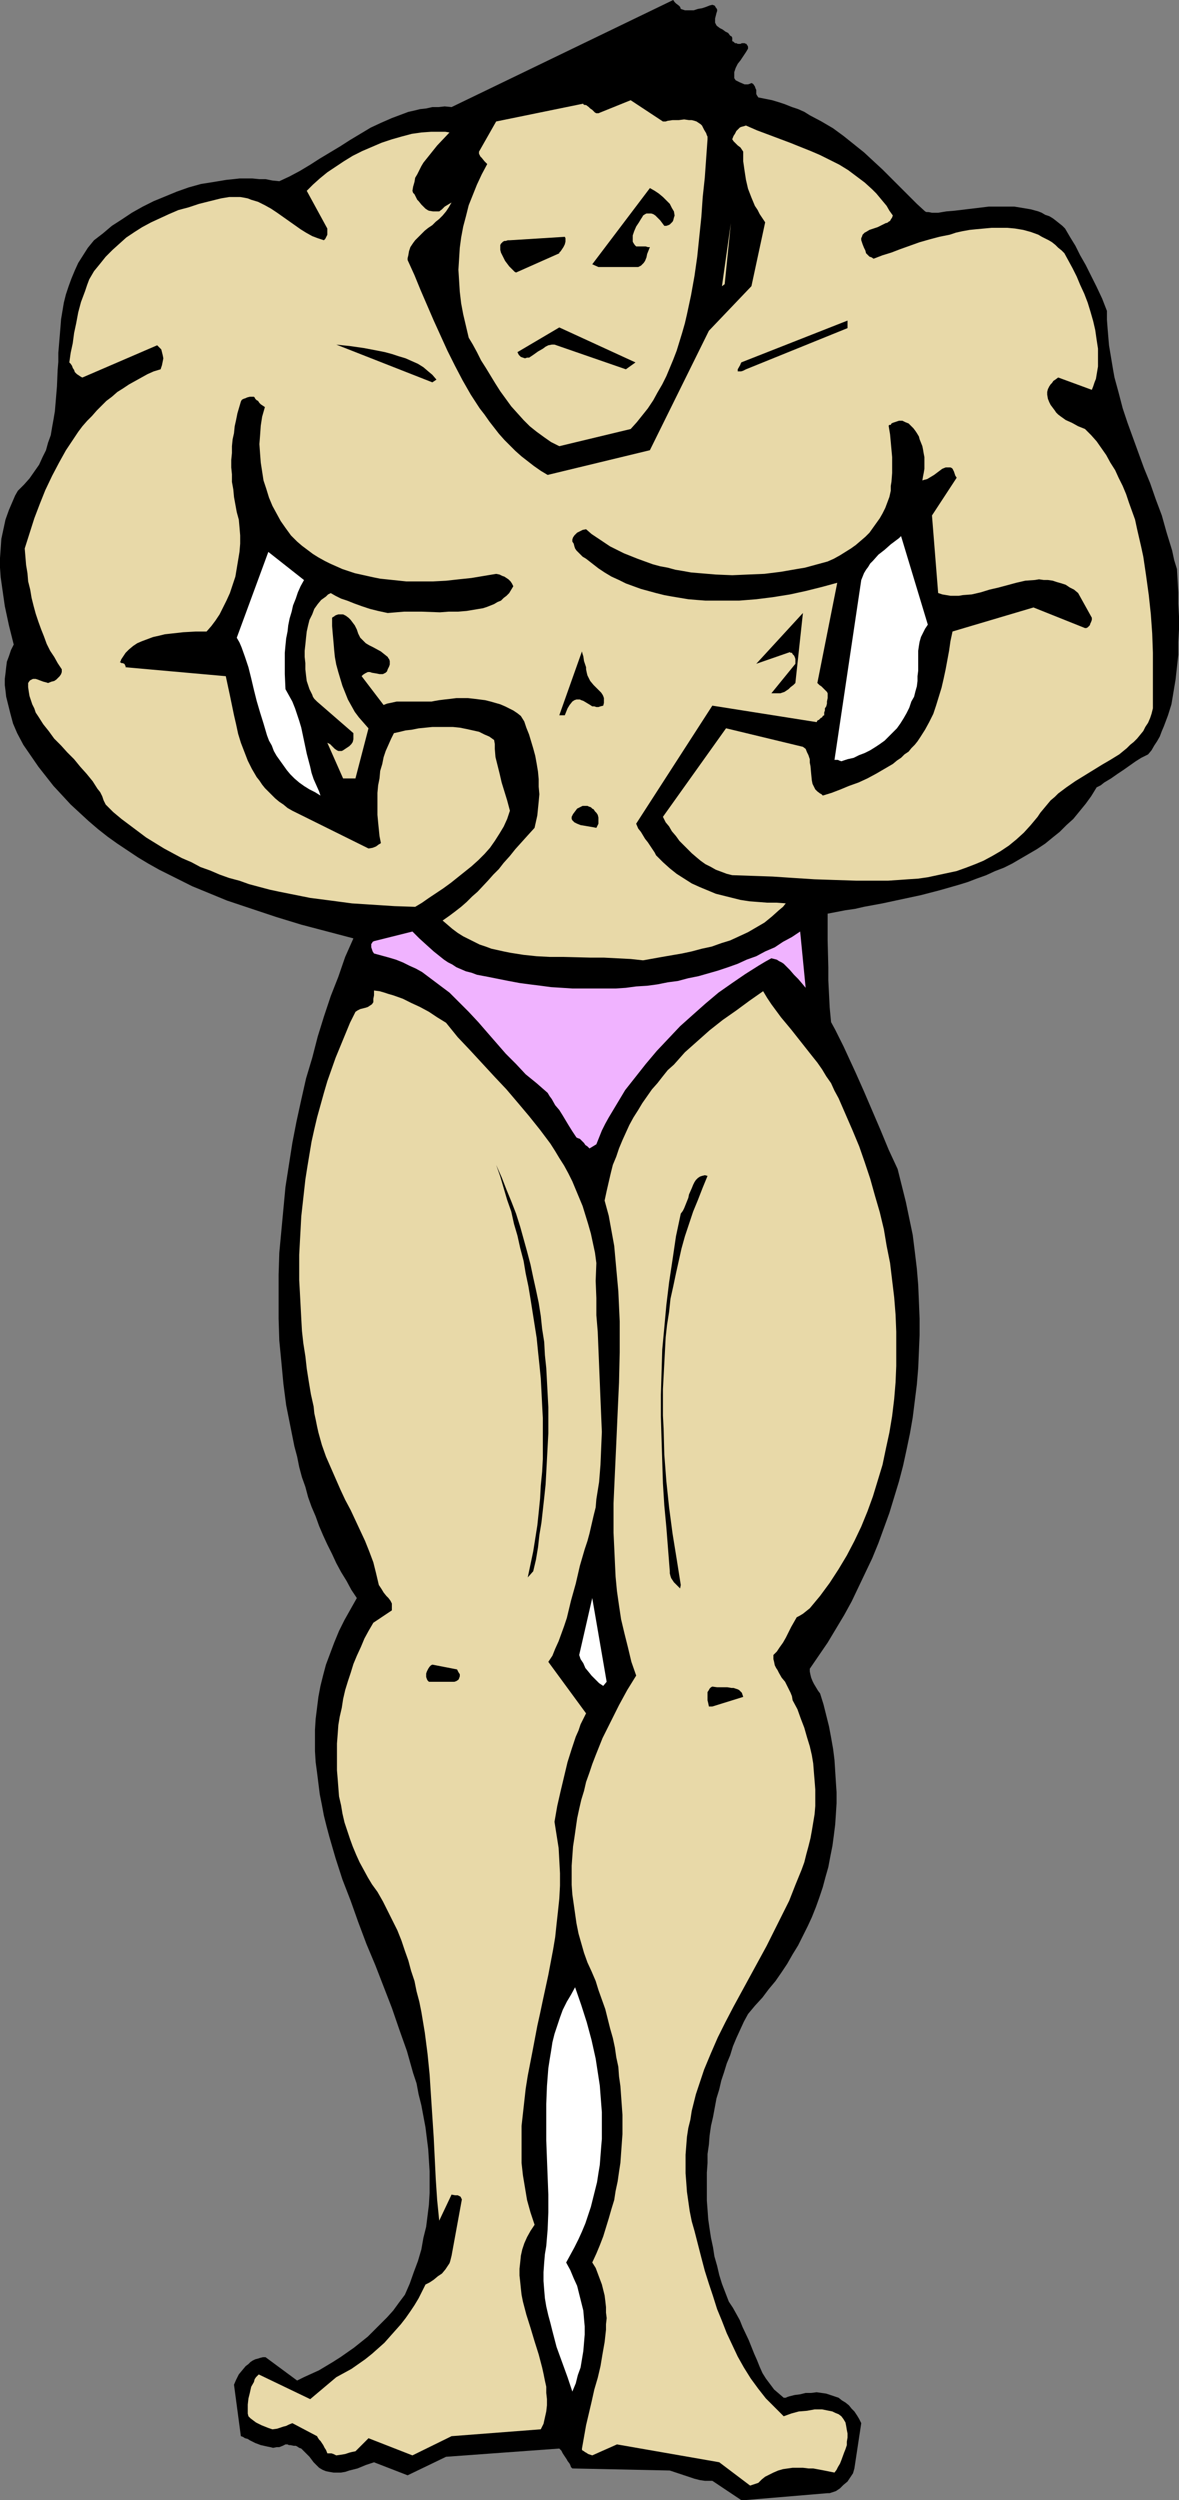 <?xml version="1.0" encoding="UTF-8" standalone="no"?>
<svg
   version="1.0"
   width="73.434mm"
   height="155.711mm"
   id="svg23"
   sodipodi:docname="Body Builder 05.wmf"
   xmlns:inkscape="http://www.inkscape.org/namespaces/inkscape"
   xmlns:sodipodi="http://sodipodi.sourceforge.net/DTD/sodipodi-0.dtd"
   xmlns="http://www.w3.org/2000/svg"
   xmlns:svg="http://www.w3.org/2000/svg">
  <rect width="100%" height="100%" fill="#808080" stroke="none"/>
  <sodipodi:namedview
     id="namedview23"
     pagecolor="#ffffff"
     bordercolor="#000000"
     borderopacity="0.25"
     inkscape:showpageshadow="2"
     inkscape:pageopacity="0.0"
     inkscape:pagecheckerboard="0"
     inkscape:deskcolor="#d1d1d1"
     inkscape:document-units="mm" />
  <defs
     id="defs1">
    <pattern
       id="WMFhbasepattern"
       patternUnits="userSpaceOnUse"
       width="6"
       height="6"
       x="0"
       y="0" />
  </defs>
  <path
     style="fill:#000000;fill-opacity:1;fill-rule:evenodd;stroke:none"
     d="m 175.606,588.515 19.225,-1.616 h 0.485 l 0.485,-0.162 0.969,-0.323 0.969,-0.646 0.808,-0.808 0.969,-0.808 0.646,-0.97 0.646,-0.97 0.323,-1.131 1.616,-10.665 -0.485,-0.97 -0.485,-0.808 -0.646,-0.97 -0.646,-0.646 -0.646,-0.808 -0.808,-0.646 -0.808,-0.485 -0.808,-0.646 -0.969,-0.323 -0.969,-0.323 -0.969,-0.323 -1.131,-0.162 -1.131,-0.162 -1.292,0.162 h -1.292 l -1.292,0.323 -1.292,0.162 -0.646,0.162 -0.646,0.162 -0.485,0.162 -0.323,0.162 h -0.323 -0.162 l -1.131,-0.97 -1.131,-0.97 -0.969,-1.293 -0.969,-1.293 -0.808,-1.293 -0.646,-1.454 -0.646,-1.616 -0.646,-1.454 -1.292,-3.232 -1.454,-3.07 -0.646,-1.616 -0.808,-1.454 -0.808,-1.454 -0.969,-1.454 -0.808,-2.101 -0.808,-2.101 -0.646,-2.101 -0.485,-2.101 -0.646,-2.262 -0.323,-2.101 -0.485,-2.262 -0.323,-2.101 -0.323,-2.262 -0.162,-2.262 -0.162,-2.101 v -2.262 -2.262 -2.101 l 0.162,-2.262 v -2.101 l 0.323,-2.262 0.162,-2.101 0.323,-2.262 0.485,-2.101 0.808,-4.363 0.646,-2.101 0.485,-2.101 0.646,-1.939 0.646,-2.101 0.808,-1.939 0.646,-2.101 0.808,-1.939 1.777,-3.878 0.969,-1.778 1.616,-1.939 1.777,-1.939 1.454,-1.939 1.616,-1.939 1.454,-2.101 1.292,-1.939 1.292,-2.262 1.292,-2.101 1.131,-2.262 1.131,-2.262 0.969,-2.101 0.969,-2.424 0.808,-2.262 0.808,-2.424 0.646,-2.424 0.646,-2.262 0.485,-2.585 0.485,-2.424 0.323,-2.424 0.323,-2.585 0.162,-2.424 0.162,-2.585 v -2.585 l -0.162,-2.424 -0.162,-2.585 -0.162,-2.585 -0.323,-2.585 -0.485,-2.747 -0.485,-2.585 -0.646,-2.585 -0.646,-2.585 -0.808,-2.585 -0.485,-0.646 -0.485,-0.808 -0.485,-0.808 -0.323,-0.646 -0.323,-0.808 -0.162,-0.646 -0.162,-0.808 v -0.646 l 2.1,-3.07 2.1,-3.07 1.939,-3.232 1.939,-3.232 1.777,-3.232 1.616,-3.393 1.616,-3.393 1.616,-3.393 1.454,-3.555 1.292,-3.555 1.292,-3.555 1.131,-3.717 1.131,-3.717 0.969,-3.717 0.808,-3.717 0.808,-3.878 0.646,-3.717 0.485,-3.878 0.485,-3.878 0.323,-3.878 0.162,-3.878 0.162,-3.878 v -3.878 l -0.162,-4.04 -0.162,-3.878 -0.323,-3.878 -0.485,-4.04 -0.485,-3.878 -0.808,-3.878 -0.808,-3.878 -0.969,-3.878 -0.969,-3.878 -2.1,-4.525 -1.939,-4.686 -1.939,-4.525 -1.939,-4.525 -1.939,-4.363 -0.969,-2.101 -0.969,-2.101 -0.969,-2.101 -0.969,-1.939 -0.969,-1.939 -0.969,-1.778 -0.323,-3.393 -0.162,-3.232 -0.162,-3.232 v -3.07 l -0.162,-6.302 v -6.302 l 4.2,-0.808 2.262,-0.323 2.1,-0.485 4.362,-0.808 4.523,-0.97 4.523,-0.97 4.362,-1.131 4.523,-1.293 2.1,-0.646 2.1,-0.808 2.262,-0.808 2.1,-0.97 2.1,-0.808 1.939,-0.97 1.939,-1.131 1.939,-1.131 1.939,-1.131 1.939,-1.293 1.777,-1.454 1.616,-1.293 1.616,-1.616 1.616,-1.454 1.454,-1.778 1.454,-1.778 1.292,-1.778 1.292,-2.101 0.969,-0.485 0.808,-0.646 1.616,-0.97 1.616,-1.131 1.454,-0.97 2.746,-1.939 1.292,-0.808 1.616,-0.808 0.808,-0.97 0.646,-1.131 0.646,-0.97 0.646,-1.131 0.485,-1.293 0.485,-1.131 0.485,-1.293 0.485,-1.293 0.808,-2.585 0.485,-2.909 0.485,-2.909 0.323,-2.909 0.323,-2.909 v -3.07 l 0.162,-2.909 v -3.07 l -0.162,-2.909 v -2.747 l -0.162,-2.747 -0.162,-2.747 -0.646,-2.101 -0.485,-2.262 -0.646,-2.101 -0.646,-2.101 -1.131,-4.04 -1.454,-3.878 -1.292,-3.717 -1.454,-3.555 -1.292,-3.555 -1.292,-3.555 -1.292,-3.555 -1.131,-3.393 -0.969,-3.717 -0.969,-3.555 -0.323,-1.778 -0.323,-1.939 -0.323,-1.939 -0.323,-1.939 -0.162,-1.939 -0.162,-1.939 -0.162,-2.101 v -2.101 l -1.131,-2.909 -1.292,-2.747 -1.292,-2.585 -1.292,-2.585 -1.292,-2.262 -1.131,-2.262 -1.292,-2.101 -1.131,-1.939 -0.646,-0.646 -0.808,-0.646 -0.808,-0.646 -0.646,-0.485 -0.808,-0.485 -0.969,-0.323 -0.808,-0.485 -0.808,-0.323 -1.777,-0.485 -1.939,-0.323 -1.939,-0.323 h -1.939 -1.939 -2.1 l -4.039,0.485 -4.039,0.485 -1.939,0.162 -1.939,0.323 h -0.646 -0.808 l -0.808,-0.162 h -0.485 l -0.323,-0.162 -1.939,-1.778 -1.939,-1.939 -1.939,-1.939 -2.1,-2.101 -2.1,-2.101 -2.1,-1.939 -2.262,-2.101 -2.423,-1.939 -2.423,-1.939 -2.423,-1.778 -2.746,-1.616 -2.746,-1.454 -1.292,-0.808 -1.454,-0.646 -1.454,-0.485 -1.616,-0.646 -1.454,-0.485 -1.616,-0.485 -1.616,-0.323 -1.616,-0.323 -0.323,-0.485 -0.162,-0.323 v -0.97 l -0.162,-0.323 -0.162,-0.485 -0.323,-0.485 -0.162,-0.162 -0.323,-0.162 -0.323,0.162 -0.485,0.162 h -0.323 -0.485 l -1.131,-0.485 -0.969,-0.485 -0.323,-0.485 v -0.485 -0.485 -0.485 l 0.162,-0.485 0.162,-0.485 0.485,-0.97 0.646,-0.808 0.646,-0.97 0.646,-0.97 0.485,-0.808 v -0.485 l -0.162,-0.323 -0.162,-0.162 v -0.162 h -0.162 l -0.323,-0.162 h -0.646 l -0.323,0.162 h -0.646 l -0.323,-0.162 h -0.323 l -0.323,-0.323 -0.323,-0.162 V 9.211 8.888 l -0.162,-0.323 -0.323,-0.162 -0.485,-0.646 -0.646,-0.323 -0.646,-0.485 -0.646,-0.323 -0.646,-0.485 L 168.659,5.979 168.498,5.656 168.336,5.333 V 5.009 4.363 l 0.162,-0.646 0.162,-0.646 0.162,-0.485 V 2.262 L 168.659,1.939 168.498,1.778 168.336,1.454 168.175,1.293 167.69,1.131 l -0.646,0.162 -0.808,0.323 -0.969,0.323 -0.969,0.162 -0.969,0.323 h -0.969 -1.131 L 160.743,2.262 160.259,2.101 160.097,1.616 159.774,1.293 159.128,0.808 158.805,0.485 158.481,0 l -52.181,25.208 -1.616,-0.162 -1.454,0.162 h -1.454 l -1.454,0.323 -1.454,0.162 -1.292,0.323 -1.454,0.323 -1.292,0.485 -1.292,0.485 -1.292,0.485 -2.585,1.131 -2.423,1.131 -2.423,1.454 -2.423,1.454 -2.262,1.454 -4.847,2.909 -2.262,1.454 -2.423,1.454 -2.423,1.293 -2.423,1.131 -1.616,-0.162 -1.616,-0.323 h -1.454 l -1.616,-0.162 h -1.454 -1.616 l -1.454,0.162 -1.616,0.162 -2.908,0.485 -3.069,0.485 -2.908,0.808 -2.746,0.97 -2.746,1.131 -2.746,1.131 -2.585,1.293 -2.585,1.454 -2.423,1.616 -2.262,1.454 -2.1,1.778 -2.1,1.616 -1.454,1.778 -1.131,1.778 -1.131,1.778 -0.808,1.778 -0.808,1.939 -0.646,1.778 -0.646,1.939 -0.485,1.939 -0.323,1.939 -0.323,1.939 -0.162,2.101 -0.162,1.939 -0.323,3.878 v 2.101 l -0.162,1.939 -0.162,3.878 -0.323,3.878 -0.162,1.939 -0.323,1.939 -0.323,1.778 -0.323,1.939 -0.646,1.778 -0.485,1.778 -0.808,1.616 -0.808,1.778 -1.131,1.616 -1.131,1.616 -1.292,1.454 -1.454,1.454 -0.646,1.131 -0.485,1.131 -0.969,2.262 -0.808,2.262 -0.485,2.262 -0.485,2.262 L 0.162,129.111 0,131.374 v 2.262 l 0.162,2.262 0.323,2.262 0.323,2.262 0.323,2.262 0.969,4.525 1.131,4.525 -0.646,1.293 -0.485,1.454 -0.485,1.293 -0.162,1.293 -0.162,1.454 -0.162,1.293 v 1.454 l 0.162,1.293 0.162,1.454 0.323,1.293 0.323,1.293 0.323,1.293 0.646,2.424 0.969,2.262 1.454,2.747 1.777,2.585 1.777,2.585 1.777,2.262 1.777,2.262 2.1,2.262 1.939,2.101 2.1,1.939 2.1,1.939 2.262,1.939 2.262,1.778 2.262,1.616 2.423,1.616 2.423,1.616 2.423,1.454 2.585,1.454 2.585,1.293 2.585,1.293 2.585,1.293 2.746,1.131 2.746,1.131 2.746,1.131 2.908,0.97 2.908,0.97 5.816,1.939 5.816,1.778 6.139,1.616 6.139,1.616 -1.939,4.363 -1.616,4.686 -1.777,4.525 -1.616,4.848 -1.454,4.686 -1.292,5.009 -1.454,4.848 -1.131,5.009 -1.131,5.171 -0.969,5.009 -0.808,5.171 -0.808,5.171 -0.485,5.171 -0.485,5.171 -0.485,5.171 -0.162,5.171 v 5.171 5.171 l 0.162,5.171 0.485,5.009 0.485,5.171 0.646,5.009 0.969,4.848 0.969,4.848 0.646,2.424 0.485,2.424 0.646,2.424 0.808,2.262 0.646,2.424 0.808,2.262 0.969,2.262 0.808,2.262 0.969,2.262 0.969,2.101 1.131,2.262 0.969,2.101 1.131,2.101 1.292,2.101 1.131,2.101 1.292,1.939 -1.454,2.585 -1.454,2.585 -1.292,2.585 -1.131,2.747 -0.969,2.585 -0.969,2.585 -0.646,2.424 -0.646,2.585 -0.485,2.585 -0.323,2.585 -0.323,2.585 -0.162,2.585 v 2.424 2.585 l 0.162,2.585 0.323,2.424 0.323,2.585 0.323,2.585 0.485,2.424 0.485,2.585 0.646,2.585 0.646,2.424 1.454,5.009 1.616,5.009 1.939,5.009 1.777,5.009 1.939,5.171 2.1,5.009 1.939,5.009 1.939,5.009 1.777,5.171 1.777,5.009 1.454,5.171 0.808,2.424 0.485,2.585 0.646,2.585 0.485,2.585 0.485,2.585 0.323,2.585 0.323,2.585 0.162,2.585 0.162,2.585 v 2.585 2.585 l -0.162,2.747 -0.323,2.585 -0.323,2.585 -0.646,2.585 -0.485,2.747 -0.808,2.747 -0.969,2.585 -0.969,2.747 -1.131,2.585 -1.454,1.939 -1.292,1.778 -1.454,1.616 -1.616,1.616 -1.454,1.454 -1.454,1.454 -1.616,1.293 -1.616,1.293 -1.616,1.131 -1.616,1.131 -1.777,1.131 -1.616,0.97 -1.616,0.97 -1.777,0.808 -1.777,0.808 -1.616,0.808 -7.431,-5.494 h -0.646 l -0.646,0.162 -0.485,0.162 -0.646,0.162 -0.646,0.323 -0.485,0.323 -0.485,0.485 -0.646,0.485 -0.808,0.97 -0.808,0.97 -0.646,1.293 -0.485,1.131 1.616,12.119 0.485,0.162 0.485,0.323 0.646,0.162 0.485,0.323 1.292,0.646 1.292,0.485 1.454,0.323 0.808,0.162 0.646,0.162 0.808,-0.162 h 0.646 l 0.808,-0.323 0.646,-0.323 h 0.485 l 0.323,0.162 h 0.323 l 0.808,0.162 h 0.485 l 0.323,0.162 0.485,0.323 0.485,0.162 0.485,0.485 0.485,0.485 0.969,0.97 0.969,1.293 0.646,0.646 0.646,0.646 0.808,0.485 0.808,0.323 0.808,0.162 0.969,0.162 h 0.808 0.969 l 0.969,-0.162 0.969,-0.323 1.939,-0.485 1.939,-0.808 1.939,-0.646 7.916,3.07 9.047,-4.363 26.656,-1.939 0.485,0.485 0.323,0.646 0.646,0.97 0.323,0.485 0.162,0.323 0.485,0.646 0.162,0.323 0.162,0.485 0.323,0.323 22.94,0.485 5.816,1.939 1.292,0.323 1.131,0.162 h 0.485 0.485 0.808 l 6.785,4.525 z"
     id="path1" />
  <path
     style="fill:#e8d9a8;fill-opacity:1;fill-rule:evenodd;stroke:none"
     d="m 178.514,584.475 0.808,-0.808 0.808,-0.646 0.969,-0.485 0.969,-0.485 1.131,-0.485 1.131,-0.323 1.131,-0.162 1.131,-0.162 h 1.131 1.292 l 1.292,0.162 h 1.131 l 2.585,0.485 2.423,0.485 0.485,-0.646 0.323,-0.646 0.485,-0.808 0.323,-0.808 0.646,-1.778 0.323,-0.808 0.323,-0.97 v -0.808 l 0.162,-0.97 v -0.97 l -0.162,-0.808 -0.162,-0.97 -0.162,-0.808 -0.485,-0.808 -0.485,-0.646 -0.646,-0.485 -0.808,-0.323 -0.646,-0.323 -0.808,-0.162 -0.808,-0.162 -0.808,-0.162 h -0.969 -0.808 l -1.777,0.323 -1.939,0.162 -1.777,0.485 -1.777,0.646 -0.969,-0.97 -1.131,-1.131 -0.969,-0.97 -1.131,-1.131 -1.777,-2.262 -1.777,-2.424 -1.616,-2.585 -1.454,-2.585 -1.292,-2.747 -1.292,-2.747 -1.131,-2.909 -1.131,-2.747 -0.969,-3.07 -0.969,-2.909 -0.969,-3.07 -0.808,-3.07 -1.616,-6.302 -0.646,-2.262 -0.485,-2.424 -0.323,-2.262 -0.323,-2.262 -0.162,-2.262 -0.162,-2.101 v -2.262 -2.101 l 0.162,-2.101 0.162,-2.101 0.323,-2.101 0.485,-1.939 0.323,-2.101 0.485,-1.939 0.485,-1.939 1.292,-3.878 0.646,-1.939 1.616,-3.878 1.616,-3.717 1.777,-3.555 1.939,-3.717 1.939,-3.555 3.877,-7.11 1.939,-3.555 1.777,-3.555 1.777,-3.555 1.777,-3.555 1.454,-3.717 1.454,-3.555 0.646,-1.778 0.485,-1.939 0.485,-1.778 0.485,-1.939 0.323,-1.778 0.323,-1.939 0.323,-1.939 0.162,-1.939 v -1.939 -1.939 l -0.162,-2.101 -0.162,-1.939 -0.162,-2.101 -0.323,-1.939 -0.485,-2.101 -0.646,-2.101 -0.646,-2.262 -0.808,-2.101 -0.808,-2.262 -1.131,-2.101 -0.162,-0.97 -0.323,-0.808 -0.323,-0.646 -0.323,-0.646 -0.646,-1.293 -0.808,-0.97 -0.646,-1.131 -0.323,-0.646 -0.323,-0.485 -0.323,-0.646 -0.162,-0.808 -0.162,-0.646 v -0.97 l 0.808,-0.808 0.646,-0.97 0.808,-1.131 0.646,-1.131 1.292,-2.585 0.646,-1.131 0.646,-1.131 0.323,-0.162 0.323,-0.162 0.808,-0.485 0.808,-0.646 0.808,-0.646 2.423,-2.909 2.262,-3.07 2.1,-3.232 1.939,-3.232 1.777,-3.393 1.616,-3.393 1.454,-3.555 1.292,-3.555 1.131,-3.717 1.131,-3.717 0.808,-3.878 0.808,-3.717 0.646,-3.878 0.485,-4.04 0.323,-3.878 0.162,-3.878 v -4.04 -4.04 l -0.162,-4.04 -0.323,-4.04 -0.485,-4.04 -0.485,-4.04 -0.808,-4.04 -0.646,-3.878 -0.969,-4.04 -1.131,-3.878 -1.131,-4.04 -1.292,-3.878 -1.292,-3.717 -1.615,-3.878 -1.616,-3.717 -1.616,-3.717 -0.969,-1.778 -0.808,-1.778 -1.131,-1.616 -0.969,-1.616 -1.131,-1.616 -1.292,-1.616 -2.423,-3.07 -2.423,-3.07 -2.423,-2.909 -2.262,-3.07 -0.969,-1.454 -0.969,-1.616 -3.231,2.262 -3.069,2.262 -3.231,2.262 -3.069,2.424 -2.908,2.585 -2.908,2.585 -2.585,2.909 -1.454,1.293 -1.292,1.616 -1.131,1.454 -1.292,1.454 -1.131,1.616 -1.131,1.616 -0.969,1.616 -1.131,1.778 -0.969,1.778 -0.808,1.778 -0.808,1.778 -0.808,1.939 -0.646,1.939 -0.808,1.939 -0.485,1.939 -0.485,2.101 -0.485,2.101 -0.485,2.262 0.969,3.555 0.646,3.555 0.646,3.555 0.323,3.555 0.323,3.555 0.323,3.555 0.162,3.555 0.162,3.555 v 3.717 3.555 l -0.162,7.11 -0.323,7.11 -0.323,7.272 -0.323,6.948 -0.323,7.11 v 3.393 3.555 l 0.162,3.393 0.162,3.555 0.162,3.393 0.323,3.393 0.485,3.393 0.485,3.232 0.808,3.393 0.808,3.232 0.808,3.393 1.131,3.232 -2.1,3.393 -1.939,3.555 -1.939,3.878 -1.939,3.878 -1.616,4.04 -0.808,2.101 -0.646,1.939 -0.808,2.262 -0.485,2.101 -0.646,2.101 -0.485,2.101 -0.485,2.262 -0.323,2.262 -0.323,2.262 -0.323,2.101 -0.162,2.262 -0.162,2.262 v 2.262 2.262 l 0.162,2.262 0.323,2.262 0.323,2.262 0.323,2.262 0.485,2.424 0.646,2.262 0.646,2.262 0.808,2.262 0.969,2.101 0.969,2.262 0.646,2.101 0.808,2.262 0.808,2.262 1.131,4.525 0.646,2.262 0.485,2.262 0.323,2.262 0.485,2.262 0.162,2.262 0.323,2.262 0.162,2.262 0.162,2.262 0.162,2.262 v 2.262 2.262 l -0.162,2.262 -0.162,2.262 -0.162,2.262 -0.323,2.101 -0.323,2.262 -0.485,2.262 -0.323,2.101 -0.646,2.101 -0.646,2.262 -0.646,2.101 -0.646,2.101 -0.808,2.101 -0.808,1.939 -0.969,2.101 0.808,1.293 0.485,1.293 0.485,1.293 0.485,1.293 0.323,1.293 0.323,1.293 0.162,1.293 0.162,1.454 v 1.293 l 0.162,1.293 -0.162,1.454 v 1.293 l -0.323,2.909 -0.485,2.747 -0.485,2.909 -0.646,2.747 -0.808,2.747 -0.646,2.909 -0.646,2.747 -0.646,2.747 -0.485,2.747 -0.485,2.747 v 0.323 l 0.162,0.162 0.323,0.162 0.162,0.162 0.323,0.162 0.485,0.323 0.485,0.162 0.485,0.162 5.816,-2.585 24.071,4.201 7.27,5.494 z"
     id="path2" />
  <path
     style="fill:#e8d9a8;fill-opacity:1;fill-rule:evenodd;stroke:none"
     d="m 79.16,578.011 1.131,-0.162 0.969,-0.162 0.485,-0.162 0.485,-0.162 0.646,-0.162 0.808,-0.162 0.323,-0.323 0.323,-0.323 0.646,-0.646 0.485,-0.485 0.323,-0.323 0.485,-0.485 0.485,-0.485 10.339,4.04 9.208,-4.525 21.002,-1.616 0.646,-1.293 0.323,-1.454 0.323,-1.454 0.162,-1.454 v -1.454 l -0.162,-1.454 v -1.454 l -0.323,-1.454 -0.323,-1.616 -0.323,-1.454 -0.808,-3.07 -0.969,-3.07 -0.969,-3.232 -0.969,-3.07 -0.808,-3.07 -0.323,-1.616 -0.162,-1.454 -0.162,-1.616 -0.162,-1.454 v -1.616 l 0.162,-1.454 0.162,-1.616 0.323,-1.454 0.485,-1.454 0.646,-1.454 0.808,-1.454 0.969,-1.454 -0.969,-2.909 -0.808,-2.909 -0.485,-2.909 -0.485,-2.909 -0.323,-2.909 v -2.909 -2.909 -2.909 l 0.323,-2.909 0.323,-2.909 0.323,-2.909 0.485,-3.07 1.131,-5.817 1.131,-5.979 0.646,-2.909 0.646,-3.07 1.292,-5.979 1.131,-5.979 0.485,-2.909 0.323,-3.07 0.323,-2.909 0.323,-3.07 0.162,-3.07 v -2.909 l -0.162,-3.07 -0.162,-2.909 -0.485,-3.07 -0.485,-3.07 0.646,-3.717 0.808,-3.555 0.808,-3.393 0.808,-3.393 0.969,-3.07 0.969,-2.909 0.646,-1.454 0.485,-1.454 0.646,-1.293 0.646,-1.293 v 0 l -8.885,-12.119 0.969,-1.454 0.646,-1.616 0.808,-1.778 0.646,-1.778 0.646,-1.778 0.646,-1.939 0.969,-4.04 1.131,-4.04 0.969,-4.201 1.131,-3.878 0.646,-1.939 0.485,-1.778 0.485,-2.101 0.485,-2.101 0.485,-1.939 0.162,-1.939 0.646,-4.04 0.323,-4.04 0.162,-3.878 0.162,-3.878 -0.162,-3.878 -0.162,-3.878 -0.323,-7.918 -0.323,-7.918 -0.323,-3.878 v -4.04 l -0.162,-4.04 0.162,-4.201 -0.323,-2.424 -0.485,-2.262 -0.485,-2.262 -0.646,-2.262 -0.646,-2.101 -0.646,-2.101 -0.808,-1.939 -0.808,-1.939 -0.808,-1.939 -0.969,-1.939 -0.969,-1.778 -1.131,-1.778 -0.969,-1.616 -1.131,-1.778 -2.423,-3.232 -2.585,-3.232 -2.585,-3.07 -2.746,-3.232 -2.746,-2.909 -5.816,-6.302 -2.908,-3.07 -2.746,-3.393 -2.1,-1.293 -1.939,-1.293 -2.1,-1.131 -2.1,-0.97 -1.939,-0.97 -2.262,-0.808 -1.131,-0.323 -0.969,-0.323 -1.131,-0.323 -1.292,-0.162 v 0.162 0.323 0.162 0.485 l -0.162,0.808 v 0.808 l -0.323,0.485 -0.485,0.323 -0.485,0.323 -0.485,0.162 -1.292,0.323 -0.646,0.323 -0.485,0.323 -1.292,2.585 -1.131,2.747 -1.131,2.747 -1.131,2.747 -0.969,2.747 -0.969,2.747 -0.808,2.747 -0.808,2.909 -0.808,2.909 -0.646,2.747 -0.646,2.909 -0.485,2.909 -0.485,2.909 -0.485,3.07 -0.323,2.909 -0.323,2.909 -0.323,2.909 -0.162,3.07 -0.162,2.909 -0.162,3.07 v 2.909 3.07 l 0.162,2.909 0.162,3.07 0.162,3.07 0.162,2.909 0.323,2.909 0.485,3.07 0.323,2.909 0.485,3.07 0.485,2.909 0.646,2.909 0.162,1.616 0.323,1.454 0.323,1.616 0.323,1.454 0.808,2.909 0.969,2.747 1.131,2.585 1.131,2.585 1.131,2.585 1.131,2.424 1.292,2.424 1.131,2.424 1.131,2.424 1.131,2.424 0.969,2.424 0.969,2.585 0.646,2.585 0.646,2.747 0.323,0.485 0.323,0.485 0.485,0.808 0.646,0.808 0.485,0.485 0.485,0.646 0.323,0.646 v 0.323 0.323 0.485 0.485 l -4.362,2.909 -1.131,1.939 -0.969,1.778 -0.808,1.939 -0.969,2.101 -0.808,1.939 -0.646,2.101 -0.646,1.939 -0.646,2.101 -0.485,2.101 -0.323,2.101 -0.485,2.101 -0.323,1.939 -0.162,2.262 -0.162,2.101 v 2.101 2.101 2.101 l 0.162,1.939 0.162,2.101 0.162,2.101 0.485,2.101 0.323,1.939 0.485,2.101 0.646,1.939 0.646,1.939 0.646,1.778 0.808,1.939 0.808,1.778 0.969,1.778 0.969,1.778 0.969,1.616 1.292,1.778 1.292,2.262 1.131,2.262 1.131,2.262 1.131,2.262 0.969,2.424 0.808,2.424 0.808,2.262 0.646,2.424 0.808,2.424 0.485,2.424 0.646,2.424 0.485,2.424 0.808,4.848 0.646,5.009 0.485,4.848 0.323,5.009 0.646,9.857 0.485,9.857 0.323,4.848 0.485,4.848 2.908,-6.14 0.808,0.162 h 0.323 0.323 l 0.323,0.162 0.323,0.162 0.162,0.323 0.162,0.323 -2.423,13.25 -0.162,0.646 -0.162,0.646 -0.162,0.485 -0.323,0.485 -0.646,0.97 -0.808,0.97 -0.969,0.646 -0.969,0.808 -0.969,0.646 -0.969,0.485 -0.808,1.616 -0.808,1.616 -0.969,1.616 -0.969,1.454 -1.131,1.616 -1.131,1.454 -1.292,1.454 -1.292,1.454 -1.292,1.454 -1.454,1.293 -1.454,1.293 -1.616,1.293 -1.616,1.131 -1.616,1.131 -1.777,0.97 -1.777,0.97 -6.139,5.171 -12.116,-5.817 -0.323,0.323 -0.323,0.323 -0.323,0.485 -0.162,0.646 -0.646,1.131 -0.323,1.454 -0.323,1.293 -0.162,1.454 v 1.454 0.646 l 0.162,0.646 0.485,0.485 0.646,0.485 0.646,0.485 0.646,0.323 0.646,0.323 0.808,0.323 0.808,0.323 0.969,0.323 1.131,-0.162 0.969,-0.323 0.485,-0.162 0.646,-0.162 0.646,-0.323 0.808,-0.323 5.816,3.07 0.162,0.323 0.323,0.485 0.323,0.323 0.323,0.485 0.323,0.485 0.323,0.646 0.323,0.485 0.323,0.808 h 0.485 0.485 l 0.485,0.162 0.323,0.162 z"
     id="path3" />
  <path
     style="fill:#ffffff;fill-opacity:1;fill-rule:evenodd;stroke:none"
     d="m 134.733,562.983 0.808,-1.939 0.485,-1.939 0.646,-1.778 0.323,-1.939 0.323,-1.939 0.162,-1.939 0.162,-1.939 v -1.939 l -0.162,-1.778 -0.162,-1.939 -0.485,-1.939 -0.485,-1.939 -0.485,-1.939 -0.808,-1.778 -0.808,-1.939 -0.969,-1.778 0.969,-1.778 0.969,-1.778 0.969,-1.939 0.808,-1.778 0.808,-1.939 0.646,-1.939 0.646,-1.939 0.485,-1.939 0.485,-1.939 0.485,-1.939 0.323,-2.101 0.323,-1.939 0.162,-2.101 0.162,-2.101 0.162,-1.939 v -2.101 -2.101 -2.101 l -0.162,-2.101 -0.162,-2.101 -0.162,-2.101 -0.323,-2.101 -0.646,-4.201 -0.969,-4.363 -1.131,-4.201 -1.292,-4.04 -1.454,-4.201 -0.969,1.778 -0.969,1.616 -0.969,1.939 -0.646,1.778 -0.646,1.939 -0.646,1.939 -0.485,1.939 -0.323,2.101 -0.323,1.939 -0.323,2.101 -0.162,2.101 -0.162,2.101 -0.162,4.201 v 4.201 4.363 l 0.162,4.363 0.162,4.201 0.162,4.201 v 4.201 l -0.162,4.04 -0.162,1.939 -0.162,1.939 -0.323,1.939 -0.162,1.939 -0.162,2.262 v 2.101 l 0.162,2.101 0.162,1.939 0.323,1.939 0.485,2.101 0.485,1.778 0.485,1.939 0.969,3.717 1.292,3.555 1.292,3.555 z"
     id="path4" />
  <path
     style="fill:#000000;fill-opacity:1;fill-rule:evenodd;stroke:none"
     d="m 167.69,401.716 7.27,-2.262 -0.162,-0.485 -0.162,-0.485 -0.323,-0.323 -0.323,-0.323 -0.323,-0.162 -0.485,-0.162 -0.485,-0.162 h -0.485 l -0.969,-0.162 h -2.423 l -1.131,-0.162 -0.323,0.162 -0.162,0.162 -0.162,0.162 -0.162,0.323 -0.323,0.485 v 0.485 0.646 0.808 l 0.162,0.646 0.162,0.808 z"
     id="path5" />
  <path
     style="fill:#ffffff;fill-opacity:1;fill-rule:evenodd;stroke:none"
     d="m 142.003,396.868 0.808,-0.97 -3.393,-19.714 -3.069,13.412 0.323,0.97 0.646,0.97 0.485,1.131 0.808,0.97 0.646,0.808 0.969,0.97 0.808,0.808 z"
     id="path6" />
  <path
     style="fill:#000000;fill-opacity:1;fill-rule:evenodd;stroke:none"
     d="m 101.777,395.898 h 4.523 0.646 l 0.485,-0.162 0.485,-0.323 0.162,-0.323 0.162,-0.485 v -0.485 l -0.323,-0.485 -0.323,-0.646 -5.816,-1.131 -0.323,0.162 -0.323,0.323 -0.323,0.485 -0.323,0.646 -0.162,0.485 v 0.808 l 0.162,0.485 0.162,0.323 0.323,0.323 z"
     id="path7" />
  <path
     style="fill:#000000;fill-opacity:1;fill-rule:evenodd;stroke:none"
     d="m 160.259,373.114 -0.969,-6.14 -0.969,-5.979 -0.808,-6.14 -0.646,-6.14 -0.485,-6.302 -0.162,-6.14 -0.162,-3.07 v -3.07 -3.07 l 0.162,-3.07 0.162,-3.07 0.162,-3.07 0.162,-3.07 0.323,-2.909 0.485,-3.07 0.323,-3.07 0.646,-2.909 0.646,-3.07 0.646,-2.909 0.646,-2.909 0.808,-2.909 0.969,-2.909 0.969,-2.909 1.131,-2.747 1.131,-2.909 1.131,-2.747 -0.646,-0.162 -0.646,0.162 -0.485,0.162 -0.485,0.323 -0.485,0.485 -0.323,0.485 -0.323,0.646 -0.323,0.808 -0.646,1.454 -0.162,0.808 -0.323,0.808 -0.646,1.616 -0.323,0.646 -0.485,0.646 -1.131,5.332 -0.808,5.494 -0.808,5.333 -0.646,5.333 -0.485,5.332 -0.485,5.171 -0.162,5.332 -0.162,5.333 v 5.171 l 0.162,5.332 0.162,5.171 0.162,5.171 0.323,5.171 0.485,5.171 0.808,10.342 v 0.485 l 0.162,0.646 0.162,0.485 0.323,0.485 0.323,0.485 0.485,0.485 0.485,0.485 0.485,0.485 z"
     id="path8" />
  <path
     style="fill:#000000;fill-opacity:1;fill-rule:evenodd;stroke:none"
     d="m 125.525,369.882 0.646,-2.747 0.485,-2.909 0.323,-2.909 0.485,-2.909 0.323,-2.909 0.323,-2.909 0.323,-3.07 0.162,-2.909 0.162,-3.07 0.162,-3.07 0.162,-3.07 v -2.909 -3.232 l -0.162,-3.07 -0.162,-3.07 -0.162,-3.07 -0.323,-3.07 -0.162,-3.07 -0.485,-3.07 -0.323,-3.07 -0.485,-3.07 -0.646,-3.07 -0.646,-2.909 -0.646,-3.07 -0.808,-3.07 -0.808,-2.909 -0.808,-2.909 -0.969,-3.07 -1.131,-2.909 -1.131,-2.747 -1.131,-2.909 -1.292,-2.909 0.969,2.747 0.808,2.747 0.808,2.747 0.969,2.747 0.646,2.909 0.808,2.747 0.646,2.909 0.808,3.07 0.485,2.909 0.646,3.07 0.485,2.909 0.485,3.07 0.485,3.07 0.485,3.07 0.323,3.232 0.323,3.07 0.323,3.232 0.162,3.07 0.162,3.232 0.162,3.07 v 3.232 3.07 3.232 l -0.162,3.07 -0.323,3.232 -0.162,3.07 -0.323,3.232 -0.323,3.07 -0.485,3.07 -0.485,3.07 -0.646,3.07 -0.646,3.07 z"
     id="path9" />
  <path
     style="fill:#f0b3ff;fill-opacity:1;fill-rule:evenodd;stroke:none"
     d="m 140.388,269.372 0.646,-1.616 0.646,-1.616 0.808,-1.616 0.808,-1.454 0.969,-1.616 0.969,-1.616 1.939,-3.232 2.423,-3.07 2.423,-3.07 2.585,-3.07 2.746,-2.909 2.746,-2.909 3.069,-2.747 2.908,-2.585 3.069,-2.585 3.231,-2.262 3.069,-2.101 3.069,-1.939 1.616,-0.97 1.454,-0.808 0.646,0.162 0.646,0.162 0.485,0.323 0.646,0.323 0.485,0.323 0.485,0.485 0.969,0.97 0.969,1.131 0.969,0.97 0.969,1.131 0.808,0.97 v 0 l -1.292,-13.25 -1.939,1.293 -2.1,1.131 -1.939,1.293 -2.262,0.97 -2.1,1.131 -2.262,0.808 -2.1,0.97 -2.262,0.808 -2.423,0.808 -2.262,0.646 -2.262,0.646 -2.423,0.485 -2.423,0.646 -2.423,0.323 -2.423,0.485 -2.423,0.323 -2.585,0.162 -2.423,0.323 -2.423,0.162 h -2.585 -2.423 -2.585 -2.585 l -2.423,-0.162 -2.585,-0.162 -2.423,-0.323 -2.585,-0.323 -2.423,-0.323 -2.585,-0.485 -2.423,-0.485 -2.423,-0.485 -2.585,-0.485 -1.292,-0.485 -1.292,-0.323 -1.131,-0.485 -1.131,-0.485 -0.969,-0.646 -0.969,-0.485 -0.969,-0.646 -0.808,-0.646 -1.616,-1.293 -1.616,-1.454 -1.777,-1.616 -1.616,-1.616 -9.047,2.262 -0.323,0.162 -0.162,0.323 -0.162,0.162 v 0.323 0.485 l 0.162,0.485 0.162,0.485 0.323,0.485 1.777,0.485 1.777,0.485 1.616,0.485 1.616,0.646 1.616,0.808 1.454,0.646 1.454,0.808 1.292,0.97 1.292,0.97 1.292,0.97 1.292,0.97 1.292,0.97 2.262,2.262 2.262,2.262 2.262,2.424 2.1,2.424 4.362,5.009 2.423,2.424 2.262,2.424 2.585,2.101 1.292,1.131 1.292,1.131 0.485,0.808 0.485,0.646 0.808,1.454 0.969,1.131 0.808,1.293 1.454,2.424 0.808,1.293 0.969,1.454 0.323,0.162 0.485,0.162 0.323,0.323 0.646,0.646 0.323,0.485 0.485,0.323 0.485,0.485 z"
     id="path10" />
  <path
     style="fill:#e8d9a8;fill-opacity:1;fill-rule:evenodd;stroke:none"
     d="m 151.373,226.066 4.523,-0.808 4.685,-0.808 2.262,-0.485 2.423,-0.646 2.262,-0.485 2.262,-0.808 2.1,-0.646 2.1,-0.97 2.1,-0.97 1.939,-1.131 1.939,-1.131 1.777,-1.454 1.616,-1.454 0.969,-0.808 0.646,-0.808 -2.1,-0.162 h -2.262 l -2.1,-0.162 -2.1,-0.162 -2.1,-0.323 -1.939,-0.485 -1.939,-0.485 -1.939,-0.485 -1.939,-0.808 -1.939,-0.808 -1.777,-0.808 -1.777,-1.131 -1.777,-1.131 -1.616,-1.293 -1.616,-1.454 -1.616,-1.616 -0.323,-0.646 -0.323,-0.485 -0.646,-0.97 -0.646,-0.97 -0.646,-0.808 -0.969,-1.616 -0.646,-0.808 -0.485,-1.131 17.932,-27.794 24.556,3.878 0.162,-0.323 0.162,-0.162 h 0.162 l 0.162,-0.162 0.162,-0.162 v 0 l 0.162,-0.162 v 0 l 0.323,-0.162 0.162,-0.323 0.323,-0.162 v -0.646 l 0.162,-0.485 v -0.485 l 0.323,-0.485 0.162,-0.646 v -0.485 l 0.162,-0.808 v -0.646 -0.485 l -0.162,-0.323 -0.323,-0.323 -0.323,-0.323 -0.323,-0.323 -0.323,-0.323 -0.485,-0.323 -0.485,-0.485 4.685,-23.592 -3.554,0.97 -3.877,0.97 -3.716,0.808 -4.039,0.646 -3.877,0.485 -4.039,0.323 h -4.039 -1.939 -1.939 l -2.1,-0.162 -1.939,-0.162 -1.939,-0.323 -1.939,-0.323 -1.777,-0.323 -1.939,-0.485 -1.777,-0.485 -1.777,-0.485 -1.777,-0.646 -1.777,-0.646 -1.616,-0.808 -1.777,-0.808 -1.616,-0.97 -1.454,-0.97 -1.454,-1.131 -1.454,-1.131 -0.808,-0.485 -0.646,-0.646 -0.485,-0.485 -0.323,-0.323 -0.323,-0.485 -0.162,-0.485 -0.162,-0.646 -0.323,-0.485 v -0.485 l 0.162,-0.485 0.323,-0.485 0.323,-0.323 0.323,-0.323 0.646,-0.323 0.646,-0.323 0.808,-0.162 1.292,1.131 1.454,0.97 1.454,0.97 1.454,0.97 1.615,0.808 1.616,0.808 1.616,0.646 1.616,0.646 1.777,0.646 1.777,0.646 1.777,0.485 1.777,0.323 1.777,0.485 1.939,0.323 1.777,0.323 1.939,0.162 1.939,0.162 1.939,0.162 3.877,0.162 3.716,-0.162 3.877,-0.162 3.877,-0.485 3.716,-0.646 1.939,-0.323 1.777,-0.485 1.777,-0.485 1.777,-0.485 1.454,-0.646 1.454,-0.808 1.292,-0.808 1.292,-0.808 1.131,-0.808 1.131,-0.97 1.131,-0.97 0.969,-0.97 0.808,-1.131 0.808,-1.131 0.808,-1.131 0.646,-1.131 0.646,-1.293 0.485,-1.293 0.485,-1.293 0.323,-1.454 v -1.131 l 0.162,-0.97 0.162,-2.101 v -1.939 -1.778 l -0.162,-1.778 -0.162,-1.778 -0.162,-1.778 -0.323,-1.939 v -0.162 l 0.162,-0.162 h 0.323 l 0.162,-0.323 0.323,-0.162 0.485,-0.162 0.485,-0.162 0.485,-0.162 h 0.808 l 0.646,0.323 0.808,0.323 0.323,0.323 0.323,0.323 0.485,0.485 0.485,0.646 0.323,0.485 0.485,0.808 0.162,0.646 0.323,0.808 0.323,0.808 0.162,0.808 0.162,0.97 0.162,0.808 v 0.97 0.97 0.808 l -0.162,0.97 -0.162,0.808 -0.162,0.97 0.485,-0.162 0.646,-0.162 0.808,-0.485 0.808,-0.485 0.646,-0.485 0.646,-0.485 0.646,-0.485 0.808,-0.323 h 0.485 0.485 0.162 l 0.323,0.162 0.162,0.162 0.162,0.323 0.162,0.323 0.162,0.485 0.162,0.485 0.323,0.485 -5.816,8.888 1.454,18.26 0.969,0.323 0.969,0.162 0.969,0.162 h 0.969 0.969 l 0.969,-0.162 2.1,-0.162 2.1,-0.485 2.1,-0.646 2.1,-0.485 4.2,-1.131 2.1,-0.485 2.262,-0.162 0.969,-0.162 1.131,0.162 h 0.969 l 1.131,0.162 0.969,0.323 1.131,0.323 0.969,0.323 0.969,0.646 0.969,0.485 0.969,0.808 3.231,5.817 v 0.485 l -0.162,0.485 -0.162,0.323 -0.162,0.485 -0.162,0.162 -0.323,0.323 -0.323,0.162 h -0.323 l -12.116,-4.848 -19.063,5.656 -0.485,2.262 -0.323,2.262 -0.808,4.363 -0.485,2.262 -0.485,2.101 -0.646,2.101 -0.646,2.101 -0.646,1.939 -0.969,1.939 -0.969,1.778 -1.131,1.778 -0.646,0.97 -0.646,0.808 -0.808,0.808 -0.646,0.808 -0.969,0.646 -0.808,0.808 -0.969,0.646 -0.969,0.808 -1.939,1.131 -1.939,1.131 -2.1,1.131 -2.1,0.97 -2.262,0.808 -1.939,0.808 -2.1,0.808 -2.1,0.646 -0.323,-0.323 -0.323,-0.162 -0.646,-0.485 -0.485,-0.485 -0.323,-0.646 -0.323,-0.646 -0.162,-0.808 -0.162,-1.616 -0.162,-1.778 -0.162,-0.808 v -0.808 l -0.323,-0.97 -0.323,-0.646 -0.323,-0.808 -0.646,-0.485 -18.094,-4.363 -14.863,20.845 0.646,1.293 0.808,0.97 0.646,1.131 0.969,1.131 0.808,1.131 0.969,0.97 0.969,0.97 0.969,0.97 1.131,0.97 0.969,0.808 1.131,0.808 1.292,0.646 1.131,0.646 1.292,0.485 1.292,0.485 1.292,0.323 4.847,0.162 4.685,0.162 4.847,0.323 5.008,0.323 4.847,0.162 5.008,0.162 h 5.008 2.423 l 2.423,-0.162 2.262,-0.162 2.423,-0.162 2.262,-0.323 2.262,-0.485 2.262,-0.485 2.262,-0.485 2.262,-0.808 2.1,-0.808 1.939,-0.808 2.1,-1.131 1.939,-1.131 1.939,-1.293 1.777,-1.454 1.777,-1.616 1.616,-1.778 1.616,-1.939 0.646,-0.97 0.808,-0.97 0.808,-0.97 0.808,-0.97 0.969,-0.808 0.808,-0.808 1.939,-1.454 2.1,-1.454 2.1,-1.293 2.1,-1.293 2.1,-1.293 1.939,-1.131 2.1,-1.293 1.777,-1.454 0.808,-0.808 0.808,-0.646 0.808,-0.808 1.454,-1.778 0.485,-0.97 0.646,-0.97 0.485,-1.131 0.323,-0.97 0.323,-1.293 v -4.201 -4.363 -4.525 l -0.162,-4.525 -0.323,-4.525 -0.485,-4.525 -0.646,-4.686 -0.646,-4.363 -0.485,-2.262 -0.485,-2.101 -0.485,-2.101 -0.485,-2.262 -1.454,-4.04 -0.646,-1.939 -0.808,-1.939 -0.969,-1.939 -0.808,-1.778 -1.131,-1.778 -0.969,-1.778 -1.131,-1.616 -1.131,-1.616 -1.292,-1.454 -1.454,-1.454 -1.616,-0.646 -1.454,-0.808 -1.454,-0.646 -1.131,-0.808 -0.646,-0.485 -0.485,-0.485 -0.323,-0.485 -0.485,-0.646 -0.485,-0.646 -0.323,-0.646 -0.323,-0.808 -0.162,-0.97 v -0.646 l 0.162,-0.646 0.323,-0.646 0.323,-0.485 0.323,-0.323 0.323,-0.485 0.485,-0.323 0.646,-0.485 7.916,2.909 0.323,-0.808 0.323,-0.97 0.323,-0.808 0.162,-0.97 0.162,-0.97 0.162,-0.97 v -1.131 -0.97 -2.101 l -0.323,-2.101 -0.323,-2.262 -0.485,-2.101 -0.646,-2.262 -0.646,-2.101 -0.808,-2.101 -0.969,-2.101 -0.808,-1.939 -0.969,-1.939 -0.969,-1.778 -0.969,-1.778 -0.646,-0.646 -0.808,-0.646 -0.646,-0.646 -0.808,-0.646 -0.808,-0.485 -1.616,-0.808 -0.808,-0.485 -1.777,-0.646 -1.777,-0.485 -1.939,-0.323 -1.777,-0.162 h -1.777 -1.939 l -1.777,0.162 -1.777,0.162 -1.616,0.162 -1.777,0.323 -1.454,0.323 -1.454,0.485 -2.423,0.485 -2.423,0.646 -2.262,0.646 -2.262,0.808 -2.262,0.808 -2.1,0.808 -2.1,0.646 -2.1,0.808 -0.485,-0.323 -0.485,-0.162 -0.485,-0.485 -0.323,-0.323 -0.162,-0.646 -0.323,-0.646 -0.323,-0.808 -0.323,-0.97 v -0.485 l 0.162,-0.323 0.162,-0.485 0.162,-0.162 0.323,-0.323 0.323,-0.162 0.808,-0.485 0.969,-0.323 0.969,-0.323 0.969,-0.485 0.969,-0.485 v 0 h 0.162 l 0.323,-0.162 0.162,-0.162 0.323,-0.162 0.162,-0.323 0.323,-0.485 0.162,-0.485 -0.808,-1.131 -0.646,-1.131 -1.616,-1.939 -0.808,-0.97 -0.969,-0.97 -1.777,-1.616 -1.939,-1.454 -1.939,-1.454 -2.1,-1.293 -2.262,-1.131 -2.262,-1.131 -2.262,-0.97 -2.423,-0.97 -2.423,-0.97 -2.585,-0.97 -2.585,-0.97 -2.585,-0.97 -2.585,-1.131 -0.485,0.162 -0.646,0.162 -0.323,0.162 -0.485,0.485 -0.323,0.323 -0.323,0.646 -0.323,0.485 -0.323,0.808 0.323,0.485 0.323,0.323 0.646,0.646 0.646,0.485 0.323,0.485 0.323,0.485 v 2.262 l 0.323,2.262 0.323,2.101 0.485,2.101 0.808,2.101 0.808,1.939 0.646,0.97 0.485,0.97 0.646,0.97 0.646,0.97 -3.231,15.028 -10.016,10.503 -13.893,28.117 -24.071,5.817 -1.616,-0.97 -1.616,-1.131 -1.454,-1.131 -1.454,-1.131 -1.454,-1.293 -1.292,-1.293 -1.292,-1.293 -1.292,-1.454 -1.131,-1.454 -1.131,-1.454 -1.131,-1.616 -1.131,-1.454 -2.1,-3.232 -1.939,-3.393 -1.777,-3.393 -1.777,-3.555 -1.616,-3.555 -1.616,-3.555 -3.069,-7.11 -1.454,-3.555 -1.616,-3.555 V 60.758 l 0.162,-0.646 0.162,-0.97 0.323,-0.97 0.646,-0.97 0.485,-0.646 0.808,-0.808 0.646,-0.646 0.808,-0.808 0.808,-0.646 0.969,-0.646 0.808,-0.808 0.808,-0.646 0.808,-0.808 0.808,-0.97 0.646,-0.97 0.646,-1.131 -0.808,0.485 -0.808,0.485 -0.646,0.646 -0.646,0.485 h -0.646 -0.808 l -0.969,-0.162 -0.323,-0.162 -0.485,-0.323 -0.485,-0.485 -0.485,-0.485 -0.646,-0.808 -0.323,-0.323 -0.323,-0.646 -0.323,-0.646 -0.323,-0.323 -0.162,-0.485 0.162,-0.97 0.323,-1.131 0.162,-0.97 0.485,-0.808 0.485,-0.97 0.485,-0.97 0.485,-0.808 0.646,-0.808 1.292,-1.616 1.292,-1.616 2.908,-3.07 -0.969,-0.162 h -1.131 -2.262 l -2.262,0.162 -2.262,0.323 -2.423,0.646 -2.262,0.646 -2.423,0.808 -2.262,0.97 -2.262,0.97 -2.262,1.131 -2.1,1.293 -1.939,1.293 -1.939,1.293 -1.777,1.454 -1.616,1.454 -1.454,1.454 4.847,8.888 v 0.808 0.646 l -0.162,0.323 -0.162,0.323 -0.162,0.323 -0.323,0.323 L 74.798,56.072 73.506,55.587 72.052,54.779 70.759,53.971 68.013,52.032 65.267,50.093 63.813,49.124 l -1.454,-0.808 -1.616,-0.808 -1.616,-0.485 -0.808,-0.323 -0.808,-0.162 -0.969,-0.162 h -0.808 -0.808 -0.969 l -0.969,0.162 -0.969,0.162 -2.585,0.646 -2.585,0.646 -2.423,0.808 -2.423,0.646 -2.262,0.97 -2.1,0.97 -2.1,0.97 -2.1,1.131 -1.777,1.131 -1.939,1.293 -1.616,1.454 -1.616,1.454 -1.616,1.616 -1.292,1.616 -1.454,1.778 -1.131,1.939 -0.485,1.293 -0.485,1.454 -0.485,1.293 -0.485,1.293 -0.646,2.424 -0.485,2.585 -0.485,2.262 -0.323,2.424 -0.485,2.262 -0.323,2.262 0.323,0.323 0.323,0.485 0.162,0.485 0.323,0.485 0.162,0.485 0.485,0.485 0.485,0.323 0.485,0.323 0.323,0.162 17.609,-7.595 0.485,0.485 0.485,0.485 0.162,0.646 0.162,0.646 0.162,0.808 -0.162,0.808 -0.162,0.808 -0.323,0.97 -1.616,0.485 -1.454,0.646 -1.454,0.808 -1.454,0.808 -1.454,0.808 -1.454,0.97 -1.292,0.808 -1.292,1.131 -1.292,0.97 -1.131,1.131 -1.131,1.131 -1.131,1.293 -1.131,1.131 -1.131,1.293 -0.969,1.293 -0.969,1.454 -1.939,2.909 -1.616,2.909 -1.616,3.07 -1.616,3.393 -1.292,3.232 -1.292,3.393 -1.131,3.555 -1.131,3.555 0.162,1.939 0.162,1.939 0.323,1.939 0.162,1.939 0.485,1.939 0.323,1.939 0.485,1.939 0.485,1.778 0.646,1.939 0.646,1.778 0.646,1.616 0.646,1.778 0.808,1.616 0.969,1.454 0.808,1.454 0.969,1.454 v 0.646 l -0.162,0.485 -0.323,0.485 -0.323,0.323 -0.485,0.485 -0.485,0.323 -0.646,0.162 -0.808,0.323 -0.485,-0.162 -0.646,-0.162 -1.292,-0.485 -0.485,-0.162 H 8.078 7.754 l -0.323,0.162 -0.323,0.162 -0.162,0.162 -0.323,0.485 v 0.97 l 0.162,1.131 0.162,0.97 0.323,0.97 0.323,0.97 0.485,0.97 0.323,0.97 0.646,0.97 1.131,1.778 1.292,1.616 1.292,1.778 1.616,1.616 1.454,1.616 1.616,1.616 1.454,1.778 1.454,1.616 1.454,1.778 1.131,1.778 0.646,0.808 0.485,0.97 0.323,0.97 0.485,0.97 1.777,1.778 1.939,1.616 1.939,1.454 1.939,1.454 1.939,1.454 2.1,1.293 2.1,1.293 2.1,1.131 2.1,1.131 2.262,0.97 2.1,1.131 2.262,0.808 2.262,0.97 2.262,0.808 2.423,0.646 2.262,0.808 2.423,0.646 2.423,0.646 2.262,0.485 2.423,0.485 4.847,0.97 5.008,0.646 4.847,0.646 5.008,0.323 5.008,0.323 4.847,0.162 1.616,-0.97 1.616,-1.131 3.393,-2.262 1.777,-1.293 1.616,-1.293 1.616,-1.293 1.616,-1.293 1.616,-1.454 1.454,-1.454 1.292,-1.454 1.131,-1.616 1.131,-1.778 0.969,-1.616 0.808,-1.778 0.323,-0.97 0.323,-0.97 -0.646,-2.424 -0.646,-2.101 -0.646,-2.101 -0.485,-2.101 -0.485,-1.939 -0.485,-1.939 -0.162,-1.939 v -1.131 l -0.162,-0.97 -1.131,-0.808 -1.131,-0.485 -1.292,-0.646 -1.454,-0.323 -1.454,-0.323 -1.616,-0.323 -1.616,-0.162 h -1.616 -1.615 -1.616 l -1.616,0.162 -1.616,0.162 -1.616,0.323 -1.454,0.162 -1.292,0.323 -1.454,0.323 -0.646,1.293 -0.646,1.454 -0.646,1.454 -0.485,1.454 -0.323,1.616 -0.485,1.616 -0.162,1.778 -0.323,1.616 -0.162,1.778 v 1.778 1.778 1.616 l 0.162,1.778 0.162,1.616 0.162,1.616 0.323,1.616 -0.162,0.162 -0.323,0.162 -0.646,0.485 -0.808,0.323 -0.969,0.162 -17.932,-8.888 -1.131,-0.646 -0.969,-0.808 -0.969,-0.646 -0.969,-0.808 -0.808,-0.808 -0.808,-0.808 -0.808,-0.808 -0.646,-0.808 -0.646,-0.97 -0.646,-0.808 -1.131,-1.939 -0.969,-1.939 -0.808,-2.101 -0.808,-2.101 -0.646,-2.101 -0.485,-2.262 -0.485,-2.101 -0.969,-4.686 -0.485,-2.262 -0.485,-2.262 -23.586,-2.101 v 0 -0.323 l -0.162,-0.162 v -0.162 l -0.162,-0.162 -0.323,-0.162 H 28.595 l -0.162,-0.162 h -0.162 v -0.162 l 0.162,-0.162 v -0.162 l 0.162,-0.323 0.323,-0.485 0.646,-0.97 0.808,-0.808 0.969,-0.808 0.969,-0.646 1.131,-0.485 1.292,-0.485 1.292,-0.485 1.454,-0.323 1.292,-0.323 1.454,-0.162 2.908,-0.323 2.908,-0.162 h 1.292 1.292 l 1.131,-1.293 0.969,-1.293 0.969,-1.454 0.808,-1.616 0.808,-1.616 0.808,-1.778 0.646,-1.939 0.646,-1.939 0.323,-1.939 0.323,-1.939 0.323,-1.939 0.162,-1.939 v -1.939 l -0.162,-1.939 -0.162,-1.778 -0.485,-1.778 -0.323,-1.778 -0.323,-1.778 -0.162,-1.778 -0.323,-1.778 v -1.778 l -0.162,-1.616 v -1.778 l 0.162,-1.616 v -1.616 l 0.162,-1.616 0.323,-1.454 0.162,-1.616 0.323,-1.454 0.323,-1.616 0.808,-2.747 0.162,-0.323 0.162,-0.162 0.323,-0.162 0.485,-0.162 0.323,-0.162 0.646,-0.162 h 0.969 l 0.162,0.162 0.162,0.323 0.323,0.323 0.323,0.162 0.323,0.485 0.323,0.323 0.969,0.646 -0.646,2.262 -0.323,2.101 -0.162,2.262 -0.162,2.101 0.162,2.262 0.162,2.101 0.323,2.101 0.323,2.101 0.646,1.939 0.646,2.101 0.808,1.939 0.969,1.778 0.969,1.778 1.131,1.616 1.292,1.778 1.454,1.454 1.131,0.97 1.292,0.97 1.292,0.97 1.292,0.808 1.454,0.808 1.292,0.646 1.454,0.646 1.454,0.646 1.454,0.485 1.454,0.485 1.454,0.323 1.454,0.323 1.454,0.323 1.616,0.323 3.069,0.323 3.069,0.323 h 3.069 3.231 l 3.069,-0.162 2.908,-0.323 3.069,-0.323 2.908,-0.485 2.908,-0.485 0.808,0.162 0.646,0.323 0.485,0.162 0.485,0.323 0.485,0.323 0.485,0.485 0.323,0.485 0.323,0.646 -0.485,0.808 -0.485,0.808 -0.646,0.646 -0.646,0.485 -0.646,0.646 -0.808,0.323 -0.808,0.485 -0.808,0.323 -0.808,0.323 -0.969,0.323 -1.939,0.323 -1.939,0.323 -1.939,0.162 h -2.262 l -2.1,0.162 -4.362,-0.162 h -2.1 -1.939 l -1.939,0.162 -1.939,0.162 -2.262,-0.485 -1.939,-0.485 -1.939,-0.646 -1.777,-0.646 -1.616,-0.646 -1.454,-0.485 -1.292,-0.646 -1.131,-0.646 -0.646,0.323 -0.485,0.485 -1.131,0.808 -0.808,0.97 -0.808,1.131 -0.485,1.293 -0.646,1.293 -0.323,1.293 -0.323,1.454 -0.162,1.454 -0.162,1.616 -0.162,1.454 v 1.454 l 0.162,1.454 v 1.454 l 0.162,1.454 0.162,1.293 0.323,0.97 0.323,0.97 0.323,0.646 0.323,0.646 0.162,0.485 0.323,0.485 0.646,0.646 8.562,7.433 v 0.485 0.323 0.646 l -0.162,0.646 -0.323,0.485 -0.485,0.485 -0.485,0.323 -0.969,0.646 -0.323,0.162 h -0.323 -0.485 l -0.323,-0.162 -0.485,-0.323 -0.646,-0.646 -0.485,-0.485 -0.646,-0.323 3.716,8.403 h 2.908 l 3.069,-11.796 -1.131,-1.293 -1.131,-1.293 -0.969,-1.293 -0.808,-1.454 -0.808,-1.454 -0.646,-1.616 -0.646,-1.616 -0.485,-1.616 -0.485,-1.616 -0.485,-1.778 -0.323,-1.778 -0.162,-1.616 -0.162,-1.939 -0.162,-1.778 -0.162,-1.939 v -1.939 0 l 0.162,-0.162 0.323,-0.162 0.162,-0.162 0.323,-0.162 0.485,-0.162 h 0.485 0.646 l 0.646,0.323 0.646,0.485 0.485,0.485 0.485,0.646 0.485,0.646 0.485,0.97 0.323,0.97 0.485,0.97 0.646,0.646 0.646,0.646 0.808,0.485 0.969,0.485 1.777,0.97 0.808,0.646 0.808,0.646 0.162,0.323 0.162,0.162 0.162,0.485 v 0.323 0.485 l -0.162,0.485 -0.162,0.323 -0.162,0.323 -0.162,0.485 -0.323,0.323 -0.323,0.162 -0.323,0.162 h -0.323 -0.485 l -0.808,-0.162 -0.969,-0.162 -0.485,-0.162 h -0.485 l -0.323,0.162 -0.323,0.162 -0.485,0.323 -0.323,0.323 5.17,6.787 0.808,-0.323 0.808,-0.162 1.454,-0.323 h 1.616 1.616 1.616 1.616 1.777 l 0.808,-0.162 0.969,-0.162 1.292,-0.162 1.454,-0.162 1.292,-0.162 h 1.454 1.292 l 1.454,0.162 1.292,0.162 1.292,0.162 1.292,0.323 1.131,0.323 1.131,0.323 1.131,0.485 0.969,0.485 0.969,0.485 0.969,0.646 0.808,0.646 0.808,1.293 0.485,1.454 0.646,1.616 0.485,1.616 0.485,1.616 0.485,1.778 0.323,1.778 0.323,1.939 0.162,1.778 v 1.778 l 0.162,1.778 -0.162,1.778 -0.162,1.616 -0.162,1.616 -0.323,1.454 -0.323,1.454 -1.616,1.778 -1.454,1.616 -1.454,1.616 -1.292,1.616 -1.454,1.616 -1.131,1.454 -1.292,1.293 -1.292,1.454 -2.423,2.585 -1.292,1.131 -1.292,1.293 -1.292,1.131 -1.454,1.131 -1.292,0.97 -1.616,1.131 1.131,0.97 1.131,0.97 1.292,0.97 1.292,0.808 1.292,0.646 1.292,0.646 1.292,0.646 1.454,0.485 1.292,0.485 1.454,0.323 1.454,0.323 1.616,0.323 3.069,0.485 3.069,0.323 3.069,0.162 h 3.231 l 6.3,0.162 h 3.231 l 3.069,0.162 3.231,0.162 z"
     id="path11" />
  <path
     style="fill:#000000;fill-opacity:1;fill-rule:evenodd;stroke:none"
     d="m 140.388,194.879 0.485,-0.97 v -0.485 -0.485 -0.485 l -0.162,-0.646 -0.323,-0.485 -0.323,-0.323 -0.323,-0.485 -0.323,-0.162 -0.323,-0.323 -0.485,-0.162 -0.323,-0.162 h -0.485 -0.323 -0.323 l -0.646,0.323 -0.646,0.323 -0.485,0.646 -0.485,0.646 -0.323,0.646 v 0.485 l 0.162,0.323 0.162,0.162 0.323,0.323 0.323,0.162 0.323,0.162 0.808,0.323 0.969,0.162 0.969,0.162 0.969,0.162 z"
     id="path12" />
  <path
     style="fill:#ffffff;fill-opacity:1;fill-rule:evenodd;stroke:none"
     d="m 75.121,186.315 -0.646,-1.454 -0.646,-1.454 -0.485,-1.454 -0.323,-1.454 -0.808,-3.07 -0.646,-3.07 -0.646,-3.07 -0.485,-1.616 -0.485,-1.454 -0.485,-1.454 -0.646,-1.616 -0.808,-1.454 -0.808,-1.454 -0.162,-3.555 v -3.393 -1.616 l 0.162,-1.778 0.162,-1.616 0.323,-1.616 0.162,-1.454 0.323,-1.616 0.485,-1.616 0.323,-1.454 0.646,-1.616 0.485,-1.454 0.646,-1.454 0.808,-1.454 -8.401,-6.625 -7.431,20.199 0.646,1.131 0.485,1.131 0.808,2.262 0.808,2.424 0.646,2.585 0.646,2.747 0.646,2.585 0.808,2.747 0.808,2.585 0.808,2.747 0.485,1.293 0.646,1.131 0.485,1.293 0.646,1.131 0.808,1.131 0.808,1.131 0.808,1.131 0.808,0.97 0.969,0.97 1.131,0.97 1.131,0.808 1.292,0.808 1.292,0.646 1.292,0.808 z"
     id="path13" />
  <path
     style="fill:#ffffff;fill-opacity:1;fill-rule:evenodd;stroke:none"
     d="m 198.061,179.205 1.454,-0.485 1.454,-0.323 1.292,-0.646 1.292,-0.485 1.292,-0.646 1.292,-0.808 0.969,-0.646 1.131,-0.808 0.969,-0.97 0.969,-0.97 0.969,-0.97 0.808,-1.131 0.808,-1.293 0.646,-1.131 0.646,-1.293 0.485,-1.454 0.646,-1.131 0.323,-1.293 0.323,-1.131 0.162,-1.293 v -1.131 l 0.162,-1.293 v -2.262 -2.424 l 0.162,-1.131 0.162,-0.97 0.323,-1.131 0.485,-0.97 0.485,-0.97 0.646,-0.97 -6.3,-20.845 -0.485,0.485 -0.646,0.485 -1.292,0.97 -1.454,1.293 -1.454,1.131 -1.292,1.454 -0.646,0.646 -0.485,0.808 -0.485,0.646 -0.485,0.808 -0.323,0.808 -0.323,0.808 -6.3,42.337 h 0.485 0.323 l 0.323,0.162 z"
     id="path14" />
  <path
     style="fill:#000000;fill-opacity:1;fill-rule:evenodd;stroke:none"
     d="m 132.956,168.378 0.323,-0.808 0.323,-0.808 0.485,-0.808 0.646,-0.808 0.485,-0.323 0.485,-0.162 h 0.323 0.485 l 0.323,0.162 0.485,0.162 0.808,0.485 0.808,0.485 0.485,0.323 h 0.485 l 0.485,0.162 h 0.485 l 0.485,-0.162 0.646,-0.162 0.162,-0.646 v -0.485 -0.646 l -0.162,-0.485 -0.162,-0.323 -0.323,-0.485 -0.808,-0.808 -0.969,-0.97 -0.808,-0.97 -0.323,-0.646 -0.323,-0.646 -0.162,-0.646 -0.162,-0.808 v -0.485 l -0.162,-0.485 -0.323,-0.97 -0.162,-1.131 -0.162,-0.485 -0.162,-0.646 v 0 l -5.331,15.028 z"
     id="path15" />
  <path
     style="fill:#000000;fill-opacity:1;fill-rule:evenodd;stroke:none"
     d="m 183.199,163.207 h 0.485 l 0.485,-0.162 0.485,-0.162 0.485,-0.323 0.485,-0.323 0.485,-0.485 0.646,-0.485 0.485,-0.485 1.777,-16.482 -10.985,11.958 7.916,-2.747 0.162,0.162 h 0.323 l 0.162,0.323 0.323,0.323 0.162,0.323 0.162,0.485 v 0.485 0.646 l -5.654,6.948 z"
     id="path16" />
  <path
     style="fill:#e8d9a8;fill-opacity:1;fill-rule:evenodd;stroke:none"
     d="m 131.664,105.034 16.801,-4.04 1.454,-1.616 1.292,-1.616 1.292,-1.616 1.292,-1.939 0.969,-1.778 1.131,-1.939 0.969,-1.939 0.808,-1.939 0.808,-1.939 0.808,-2.101 0.646,-2.101 0.646,-2.101 0.646,-2.262 0.485,-2.101 0.485,-2.262 0.485,-2.262 0.808,-4.525 0.646,-4.525 0.485,-4.686 0.485,-4.686 0.323,-4.686 0.485,-4.525 0.323,-4.525 0.323,-4.525 v -0.323 -0.323 l -0.162,-0.323 -0.162,-0.485 -0.485,-0.808 -0.485,-0.97 -0.323,-0.323 -0.485,-0.323 -0.485,-0.323 -0.485,-0.162 -0.646,-0.162 h -0.646 l -1.131,-0.162 -1.292,0.162 h -1.454 l -1.131,0.162 -0.485,0.162 h -0.646 l -7.593,-5.009 -7.593,3.07 h -0.485 l -0.323,-0.162 -0.323,-0.323 -0.323,-0.323 -0.485,-0.323 -0.323,-0.323 -0.646,-0.485 h -0.323 l -0.323,-0.162 v -0.162 l -20.517,4.201 -4.039,7.11 v 0.485 l 0.162,0.323 0.162,0.323 0.323,0.323 0.646,0.808 0.646,0.646 -1.292,2.424 -1.131,2.424 -0.969,2.424 -0.969,2.424 -0.646,2.585 -0.646,2.424 -0.485,2.585 -0.323,2.424 -0.162,2.585 -0.162,2.585 0.162,2.585 0.162,2.585 0.323,2.747 0.485,2.585 0.646,2.747 0.646,2.747 0.969,1.616 0.969,1.778 0.969,1.939 1.131,1.778 2.262,3.717 1.131,1.778 1.292,1.778 1.292,1.778 1.454,1.616 1.454,1.616 1.454,1.454 1.616,1.293 1.777,1.293 1.616,1.131 z"
     id="path17" />
  <path
     style="fill:#000000;fill-opacity:1;fill-rule:evenodd;stroke:none"
     d="m 101.777,90.006 0.969,-0.646 -0.969,-1.131 L 100.808,87.421 99.677,86.451 98.385,85.643 96.931,84.997 95.477,84.351 93.861,83.866 92.407,83.381 90.63,82.896 89.015,82.573 85.622,81.927 82.229,81.442 80.614,81.28 79.16,81.119 Z"
     id="path18" />
  <path
     style="fill:#000000;fill-opacity:1;fill-rule:evenodd;stroke:none"
     d="m 148.465,86.128 1.131,-0.808 -17.932,-8.241 -9.855,5.817 0.162,0.323 0.162,0.323 0.485,0.485 0.485,0.162 0.485,0.162 0.485,-0.162 h 0.485 l 0.485,-0.323 0.485,-0.323 1.131,-0.808 1.131,-0.646 0.646,-0.485 0.646,-0.323 0.808,-0.162 h 0.646 l 16.801,5.817 z"
     id="path19" />
  <path
     style="fill:#000000;fill-opacity:1;fill-rule:evenodd;stroke:none"
     d="m 175.606,86.936 23.91,-9.695 v -1.778 l -25.04,9.857 v 0 0.162 l -0.162,0.162 v 0.162 l -0.646,1.131 v 0.162 0.162 0.162 h 0.162 0.162 0.485 l 0.485,-0.162 0.323,-0.162 z"
     id="path20" />
  <path
     style="fill:#e8d9a8;fill-opacity:1;fill-rule:evenodd;stroke:none"
     d="m 170.598,66.899 1.454,-14.382 -2.1,14.866 z"
     id="path21" />
  <path
     style="fill:#000000;fill-opacity:1;fill-rule:evenodd;stroke:none"
     d="m 121.486,64.152 10.178,-4.525 v 0 -0.162 l 0.323,-0.323 0.323,-0.485 0.323,-0.485 0.323,-0.646 0.162,-0.646 v -0.646 -0.162 l -0.162,-0.323 -12.924,0.808 h -0.485 l -0.485,0.162 h -0.323 l -0.323,0.162 -0.162,0.162 -0.162,0.162 -0.162,0.162 -0.162,0.323 v 0.485 0.646 l 0.162,0.646 0.323,0.646 0.323,0.646 0.323,0.646 0.485,0.646 0.485,0.646 0.485,0.485 0.485,0.485 0.323,0.323 z"
     id="path22" />
  <path
     style="fill:#000000;fill-opacity:1;fill-rule:evenodd;stroke:none"
     d="m 140.872,62.859 h 8.885 0.485 l 0.323,-0.162 0.323,-0.162 0.162,-0.162 0.485,-0.485 0.323,-0.485 0.323,-0.808 0.162,-0.808 0.323,-0.808 0.323,-0.808 h -0.323 -0.162 l -0.485,-0.162 h -0.323 -0.969 -0.969 l -0.323,-0.323 -0.323,-0.485 -0.162,-0.323 V 56.395 55.911 55.426 l 0.162,-0.485 0.162,-0.485 0.485,-1.131 0.646,-0.97 0.485,-0.808 0.323,-0.485 0.162,-0.323 0.485,-0.323 0.323,-0.162 h 0.485 0.323 0.323 l 0.485,0.162 0.485,0.323 0.646,0.646 0.485,0.485 0.969,1.293 h 0.485 l 0.485,-0.162 0.323,-0.162 0.323,-0.323 0.323,-0.323 0.162,-0.323 0.162,-0.646 0.162,-0.485 -0.162,-0.97 -0.485,-0.808 -0.485,-0.97 -0.808,-0.808 -0.808,-0.808 -0.969,-0.808 -0.969,-0.646 -1.131,-0.646 -13.57,17.937 z"
     id="path23" />
</svg>
